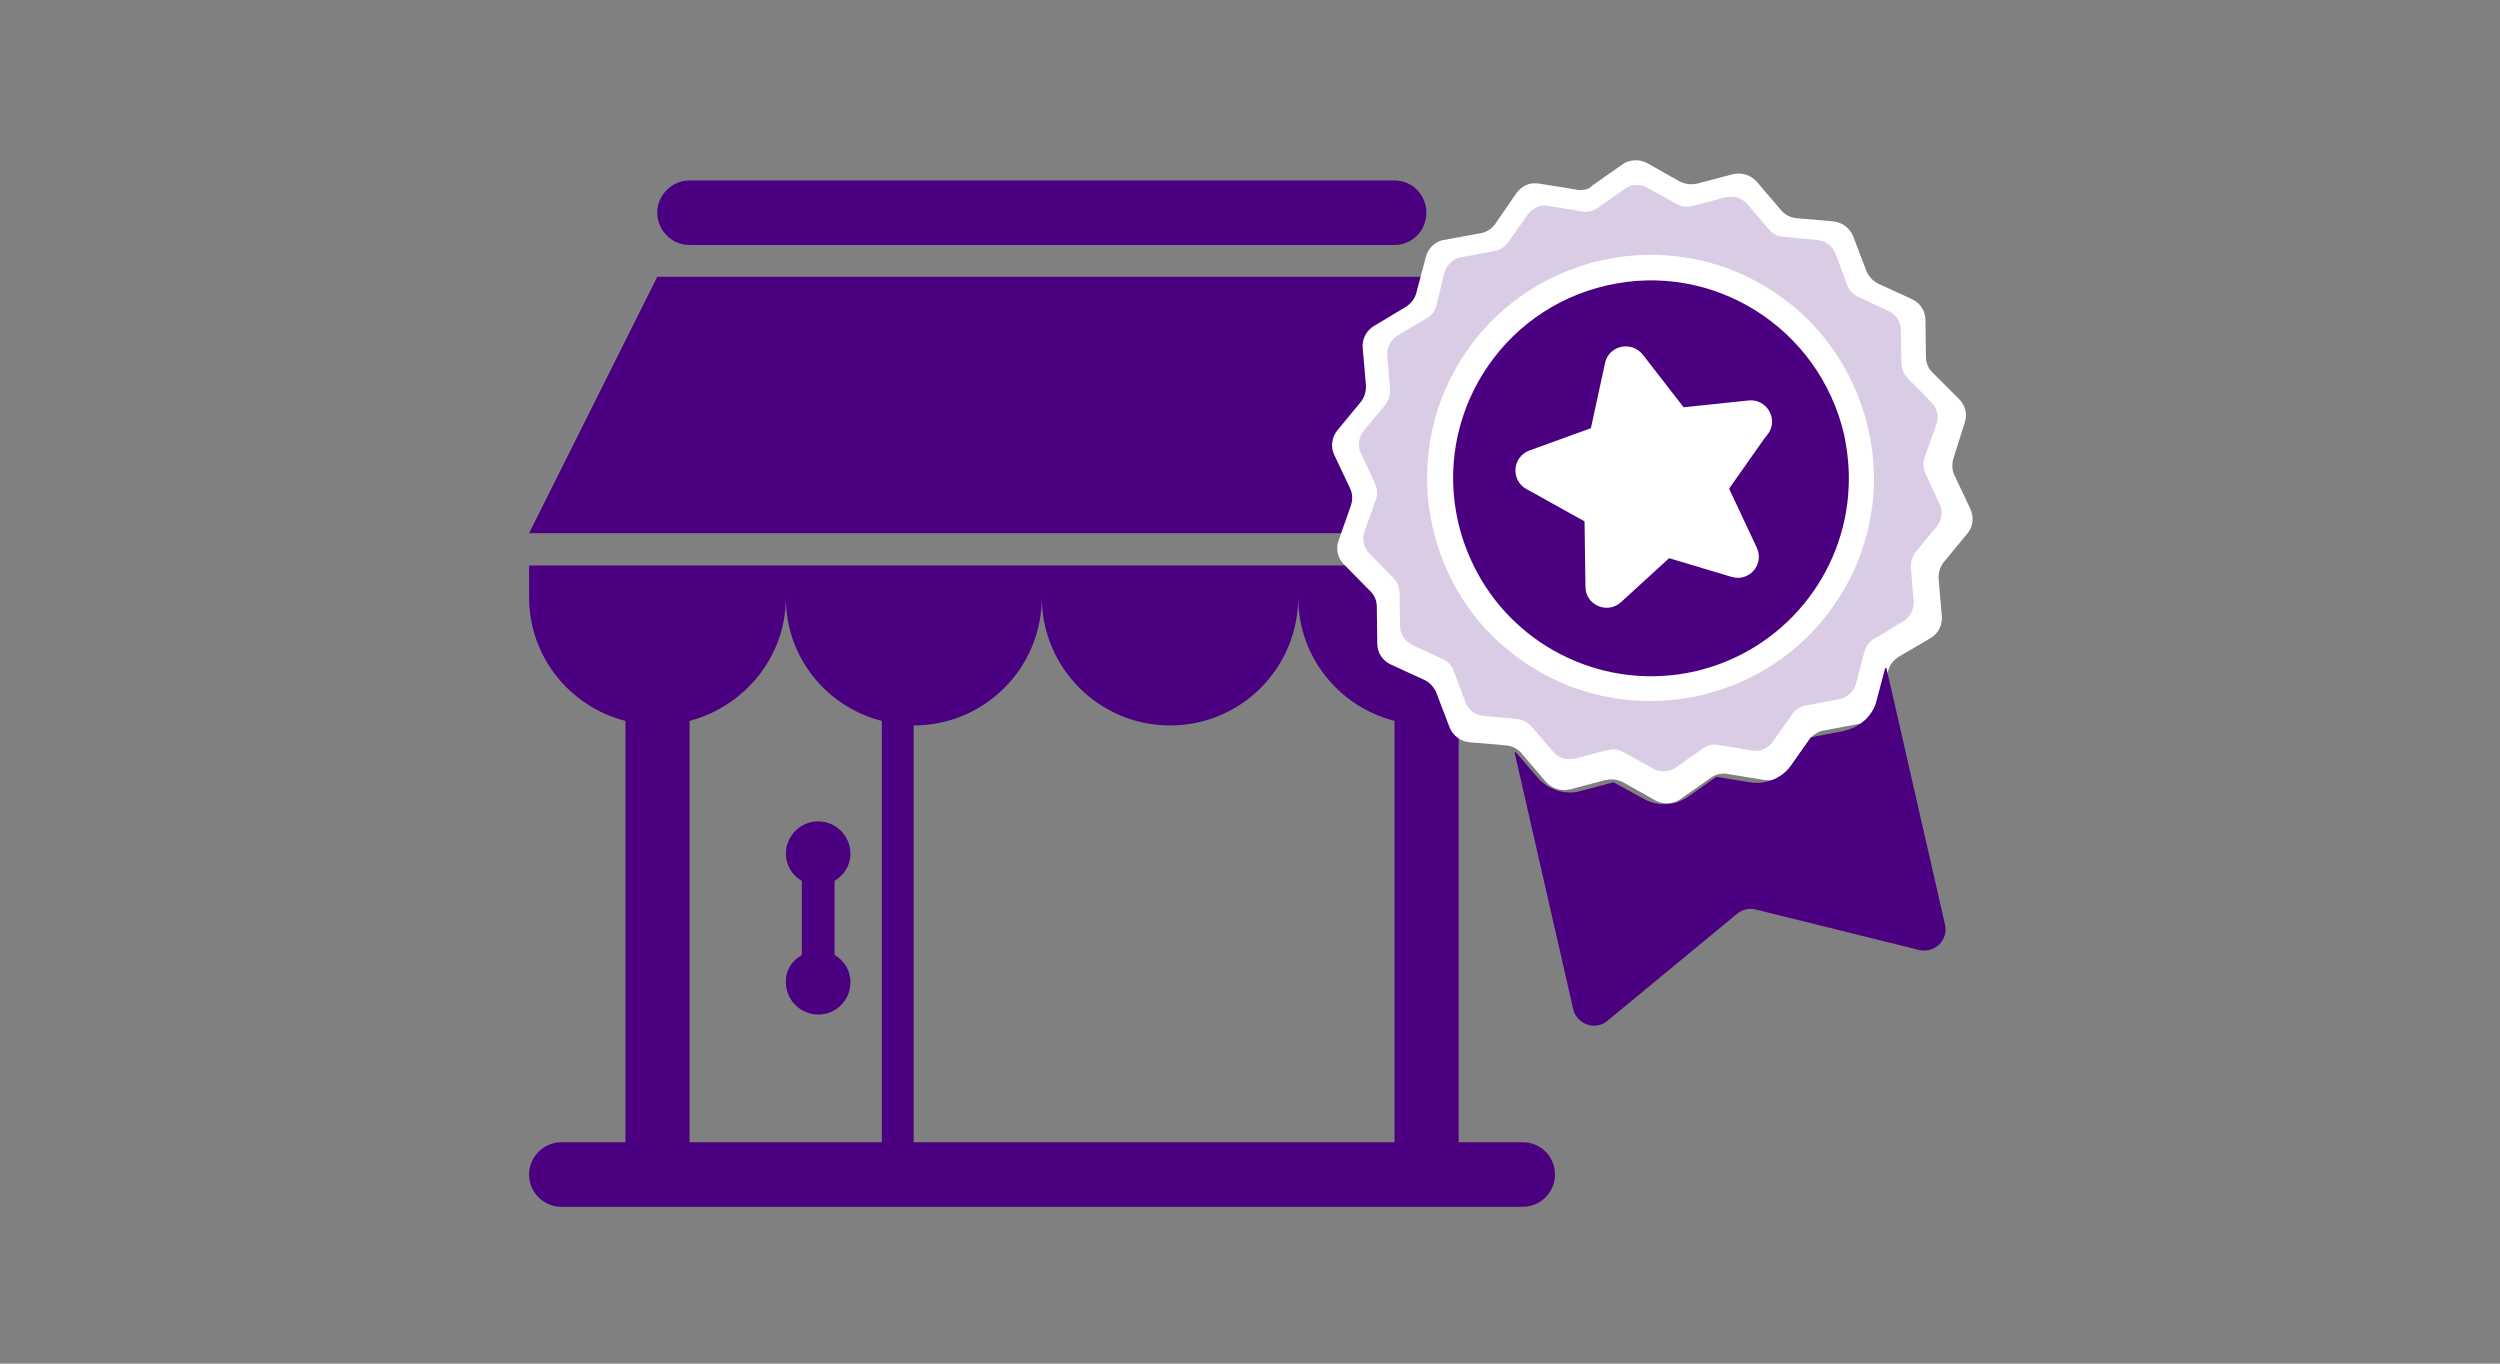 <?xml version="1.0" encoding="utf-8"?>
<!-- Generator: Adobe Illustrator 23.0.4, SVG Export Plug-In . SVG Version: 6.00 Build 0)  -->
<svg version="1.1" id="Layer_1" xmlns="http://www.w3.org/2000/svg" xmlns:xlink="http://www.w3.org/1999/xlink" x="0px" y="0px"
	 viewBox="0 0 55 30" style="enable-background:new 0 0 55 30;" xml:space="preserve">
<rect x="0" y="0" width="55" height="30" fill="#808080" stroke="none"/>
<style type="text/css">
	.st0{fill:#DBCCE6;}
	.st1{fill:#4B0082;}
	.st2{fill:#FFFFFF;}
	.st3{fill:#DBCCE6;stroke:#FFFFFF;stroke-width:0.25;stroke-miterlimit:10;}
	.st4{fill:#4B0082;stroke:#FFFFFF;stroke-width:0.25;stroke-miterlimit:10;}
	.st5{fill:none;stroke:#FFFFFF;stroke-miterlimit:10;}
</style>
<g>
	<g>
		<path class="st1" d="M11.64,13.14c0,1.31,0.9,2.41,2.12,2.72v9.27h-1.41c-0.39,0-0.71,0.32-0.71,0.71c0,0.39,0.32,0.71,0.71,0.71
			H33.5c0.39,0,0.71-0.32,0.71-0.71c0-0.39-0.31-0.71-0.71-0.71h-1.41v-9.27c1.21-0.32,2.12-1.41,2.12-2.72v-0.7H11.64V13.14z
			 M25.74,15.96c1.56,0,2.82-1.26,2.82-2.82c0,1.31,0.9,2.41,2.12,2.72v9.27H20.1v-9.17c1.56,0,2.82-1.26,2.82-2.82
			C22.92,14.7,24.19,15.96,25.74,15.96L25.74,15.96z M19.4,15.86v9.27h-4.23v-9.27c1.21-0.32,2.12-1.41,2.12-2.72
			C17.28,14.45,18.18,15.55,19.4,15.86L19.4,15.86z M31.39,6.09H14.46l-2.82,5.64h22.56L31.39,6.09z M17.64,21.01v-1.63
			c-0.21-0.12-0.35-0.34-0.35-0.6c0-0.39,0.32-0.71,0.71-0.71c0.39,0,0.71,0.32,0.71,0.71c0,0.26-0.14,0.47-0.35,0.6v1.63
			c0.21,0.12,0.35,0.34,0.35,0.6c0,0.39-0.31,0.71-0.71,0.71c-0.39,0-0.71-0.32-0.71-0.71C17.28,21.34,17.43,21.13,17.64,21.01
			L17.64,21.01z M14.46,4.68c0-0.39,0.32-0.71,0.71-0.71h15.51c0.39,0,0.7,0.32,0.7,0.71s-0.31,0.71-0.7,0.71H15.17
			C14.78,5.39,14.46,5.07,14.46,4.68L14.46,4.68z"/>
	</g>
	<g>
		<circle class="st2" cx="36.31" cy="10.51" r="5.32"/>
		<g>
			<g>
				<path class="st2" d="M43.22,9.31c0.07-0.19,0.02-0.39-0.12-0.53l-0.58-0.58c-0.1-0.09-0.15-0.22-0.15-0.35l-0.01-0.81
					c0-0.2-0.12-0.38-0.3-0.46l-0.74-0.34c-0.12-0.06-0.21-0.16-0.26-0.28l-0.29-0.76c-0.07-0.18-0.24-0.31-0.44-0.33l-0.81-0.07
					c-0.13-0.01-0.26-0.08-0.34-0.18l-0.53-0.62c-0.12-0.14-0.32-0.21-0.5-0.17l-0.02,0l-0.79,0.21l-0.02,0
					c-0.12,0.03-0.25,0.01-0.37-0.05l-0.71-0.4c-0.11-0.06-0.24-0.08-0.37-0.05c-0.06,0.01-0.13,0.04-0.18,0.08l-0.67,0.47
					C35,4.13,34.93,4.16,34.87,4.17c-0.06,0.01-0.13,0.02-0.2,0l-0.8-0.13c-0.07-0.01-0.13-0.01-0.2,0
					c-0.12,0.03-0.23,0.1-0.31,0.21L32.9,4.92c-0.07,0.1-0.18,0.18-0.31,0.21l-0.02,0l-0.8,0.15l-0.02,0
					c-0.18,0.04-0.33,0.18-0.38,0.37l-0.21,0.79c-0.03,0.13-0.12,0.24-0.23,0.31l-0.7,0.42c-0.17,0.1-0.27,0.29-0.25,0.49l0.07,0.81
					c0.01,0.13-0.03,0.27-0.11,0.37l-0.52,0.63C29.3,9.62,29.27,9.83,29.35,10l0.35,0.74c0.06,0.12,0.06,0.26,0.02,0.38l-0.27,0.77
					c-0.07,0.19-0.02,0.39,0.12,0.53L30.14,13c0.1,0.09,0.15,0.22,0.15,0.35l0.01,0.81c0,0.2,0.12,0.38,0.3,0.46l0.74,0.34
					c0.12,0.06,0.21,0.16,0.26,0.28l0.29,0.76c0.07,0.18,0.24,0.31,0.44,0.33l0.61,0.05l0.2,0.02c0.13,0.01,0.26,0.08,0.34,0.18
					l0.53,0.62c0.12,0.14,0.32,0.21,0.5,0.17l0.02,0l0.79-0.21l0.02,0c0.12-0.03,0.25-0.01,0.37,0.05l0.71,0.4
					c0.11,0.06,0.24,0.08,0.37,0.05c0.06-0.01,0.13-0.04,0.18-0.08l0.67-0.47c0.05-0.04,0.12-0.07,0.18-0.08
					c0.06-0.01,0.13-0.02,0.2,0l0.8,0.13c0.07,0.01,0.13,0.01,0.2,0c0.12-0.03,0.23-0.1,0.31-0.21l0.47-0.67
					c0.07-0.1,0.18-0.18,0.31-0.21l0.02,0l0.8-0.15l0.02,0c0.18-0.04,0.33-0.18,0.38-0.37l0.21-0.79c0.03-0.13,0.12-0.24,0.23-0.31
					l0.17-0.1l0.53-0.31c0.17-0.1,0.27-0.29,0.25-0.49l-0.07-0.81c-0.01-0.13,0.03-0.27,0.11-0.37l0.52-0.63
					c0.13-0.15,0.15-0.36,0.07-0.54l-0.35-0.74c-0.06-0.12-0.06-0.26-0.02-0.39L43.22,9.31z M41.64,11.55
					c-0.05,0.26-0.11,0.52-0.2,0.77c-0.14,0.4-0.32,0.79-0.55,1.16c-0.37,0.59-0.85,1.1-1.41,1.5c-0.59,0.42-1.24,0.72-1.95,0.88
					c-0.71,0.16-1.43,0.18-2.14,0.05c-0.69-0.12-1.33-0.37-1.92-0.74c-0.37-0.23-0.7-0.5-1-0.8c-0.18-0.19-0.35-0.39-0.51-0.61
					c-0.42-0.59-0.72-1.24-0.88-1.95c-0.16-0.71-0.18-1.43-0.05-2.14c0.12-0.69,0.37-1.33,0.74-1.92c0.37-0.59,0.85-1.1,1.41-1.5
					c0.59-0.42,1.24-0.72,1.95-0.88c0.71-0.16,1.43-0.18,2.14-0.05c0.69,0.12,1.33,0.37,1.92,0.74c0.59,0.37,1.1,0.85,1.5,1.41
					c0.42,0.59,0.72,1.24,0.88,1.95C41.75,10.12,41.76,10.83,41.64,11.55L41.64,11.55z M41.64,11.55"/>
				<path class="st1" d="M40.6,16.07l-0.03,0.01l-0.73,0.14l-0.43,0.61c-0.13,0.19-0.33,0.32-0.56,0.37
					c-0.12,0.03-0.24,0.03-0.36,0.01l-0.73-0.12l-0.61,0.43c-0.1,0.07-0.21,0.12-0.33,0.15c-0.23,0.05-0.46,0.02-0.67-0.1
					l-0.65-0.36l-0.72,0.19l-0.03,0.01c-0.34,0.08-0.69-0.04-0.92-0.3l-0.48-0.56l-0.03,0l1.29,5.65c0.08,0.34,0.49,0.48,0.75,0.26
					l2.86-2.36c0.11-0.09,0.27-0.13,0.41-0.09l3.59,0.89c0.34,0.08,0.65-0.22,0.57-0.56l-1.29-5.65l-0.03,0.02l-0.19,0.72
					C41.2,15.74,40.93,15.99,40.6,16.07L40.6,16.07z M40.6,16.07"/>
				<path class="st0" d="M42.6,9.34c0.06-0.17,0.02-0.36-0.11-0.49l-0.52-0.53c-0.09-0.09-0.13-0.2-0.14-0.32l-0.01-0.74
					c0-0.18-0.11-0.34-0.27-0.42l-0.67-0.31c-0.11-0.05-0.2-0.14-0.24-0.26l-0.26-0.69c-0.06-0.17-0.22-0.28-0.4-0.3l-0.74-0.07
					C39.11,5.2,39,5.15,38.92,5.05l-0.48-0.56c-0.11-0.13-0.29-0.19-0.46-0.15l-0.02,0l-0.72,0.19l-0.02,0
					C37.12,4.56,37,4.55,36.89,4.49l-0.65-0.36c-0.1-0.06-0.22-0.07-0.33-0.05c-0.06,0.01-0.11,0.04-0.16,0.07l-0.61,0.43
					c-0.05,0.03-0.11,0.06-0.16,0.07c-0.06,0.01-0.12,0.02-0.18,0l-0.73-0.12c-0.06-0.01-0.12-0.01-0.18,0
					c-0.11,0.03-0.21,0.09-0.28,0.19l-0.43,0.61c-0.07,0.1-0.17,0.16-0.28,0.19l-0.02,0l-0.73,0.14l-0.02,0
					c-0.17,0.04-0.3,0.17-0.35,0.33L31.6,6.72C31.57,6.84,31.5,6.94,31.39,7l-0.64,0.38c-0.15,0.09-0.24,0.26-0.23,0.44l0.06,0.74
					c0.01,0.12-0.03,0.24-0.1,0.34l-0.48,0.58c-0.11,0.14-0.14,0.33-0.06,0.49l0.31,0.67c0.05,0.11,0.06,0.24,0.02,0.35l-0.25,0.7
					c-0.06,0.17-0.02,0.36,0.11,0.49l0.52,0.53c0.09,0.09,0.13,0.2,0.14,0.32l0.01,0.74c0,0.18,0.11,0.34,0.27,0.42l0.67,0.31
					c0.11,0.05,0.2,0.14,0.24,0.26l0.26,0.69c0.06,0.17,0.22,0.28,0.4,0.3l0.56,0.05l0.18,0.02c0.12,0.01,0.23,0.07,0.31,0.16
					l0.48,0.56c0.11,0.13,0.29,0.19,0.46,0.15l0.02,0l0.72-0.19l0.02,0c0.11-0.03,0.23-0.01,0.33,0.05l0.65,0.36
					c0.1,0.06,0.22,0.07,0.33,0.05c0.06-0.01,0.11-0.04,0.16-0.07l0.61-0.43c0.05-0.03,0.11-0.06,0.16-0.07
					c0.06-0.01,0.12-0.02,0.18,0l0.73,0.12c0.06,0.01,0.12,0.01,0.18,0c0.11-0.03,0.21-0.09,0.28-0.19l0.43-0.61
					c0.07-0.1,0.17-0.16,0.28-0.19l0.02,0l0.73-0.14l0.02,0c0.17-0.04,0.3-0.17,0.35-0.33l0.19-0.72c0.03-0.12,0.11-0.22,0.21-0.28
					l0.16-0.09l0.48-0.29c0.15-0.09,0.24-0.26,0.23-0.44l-0.06-0.74c-0.01-0.12,0.03-0.24,0.1-0.34l0.47-0.57
					c0.11-0.14,0.14-0.33,0.06-0.49l-0.31-0.67c-0.05-0.11-0.06-0.24-0.02-0.35L42.6,9.34z M41.15,11.38
					c-0.04,0.24-0.1,0.47-0.18,0.7c-0.12,0.37-0.29,0.72-0.5,1.05c-0.34,0.54-0.77,1-1.29,1.37c-0.53,0.38-1.13,0.65-1.78,0.8
					c-0.65,0.15-1.3,0.16-1.95,0.05c-0.63-0.11-1.22-0.34-1.76-0.68c-0.33-0.21-0.64-0.46-0.91-0.73c-0.17-0.17-0.32-0.36-0.46-0.55
					c-0.38-0.53-0.65-1.13-0.8-1.78c-0.15-0.65-0.16-1.3-0.05-1.95c0.11-0.63,0.34-1.22,0.68-1.76c0.34-0.54,0.77-1,1.29-1.37
					c0.53-0.38,1.13-0.65,1.78-0.8c0.65-0.15,1.3-0.16,1.95-0.05c0.63,0.11,1.22,0.34,1.76,0.68c0.54,0.34,1,0.77,1.37,1.29
					c0.38,0.53,0.65,1.13,0.8,1.78C41.25,10.07,41.27,10.73,41.15,11.38L41.15,11.38z M41.15,11.38"/>
			</g>
			<path class="st1" d="M35.35,6.28c-2.34,0.53-3.81,2.87-3.27,5.21c0.09,0.39,0.23,0.75,0.41,1.09c0.9,1.69,2.85,2.63,4.8,2.19
				c1.95-0.45,3.3-2.14,3.38-4.05c0.02-0.38-0.02-0.77-0.1-1.16C40.02,7.21,37.69,5.74,35.35,6.28L35.35,6.28z M38.65,12.05
				c0.17,0.37-0.17,0.76-0.56,0.64l-1.37-0.41l-1.06,0.97c-0.3,0.27-0.78,0.06-0.78-0.34l-0.02-1.44l-1.15-0.64l-0.13-0.07
				c-0.35-0.2-0.31-0.71,0.07-0.85l1.35-0.49l0.31-1.43c0.08-0.39,0.58-0.5,0.83-0.19l0.9,1.16l1.43-0.15
				c0.4-0.04,0.66,0.41,0.43,0.73L38.8,9.67l-0.76,1.08L38.65,12.05z M38.65,12.05"/>
		</g>
	</g>
</g>
</svg>
